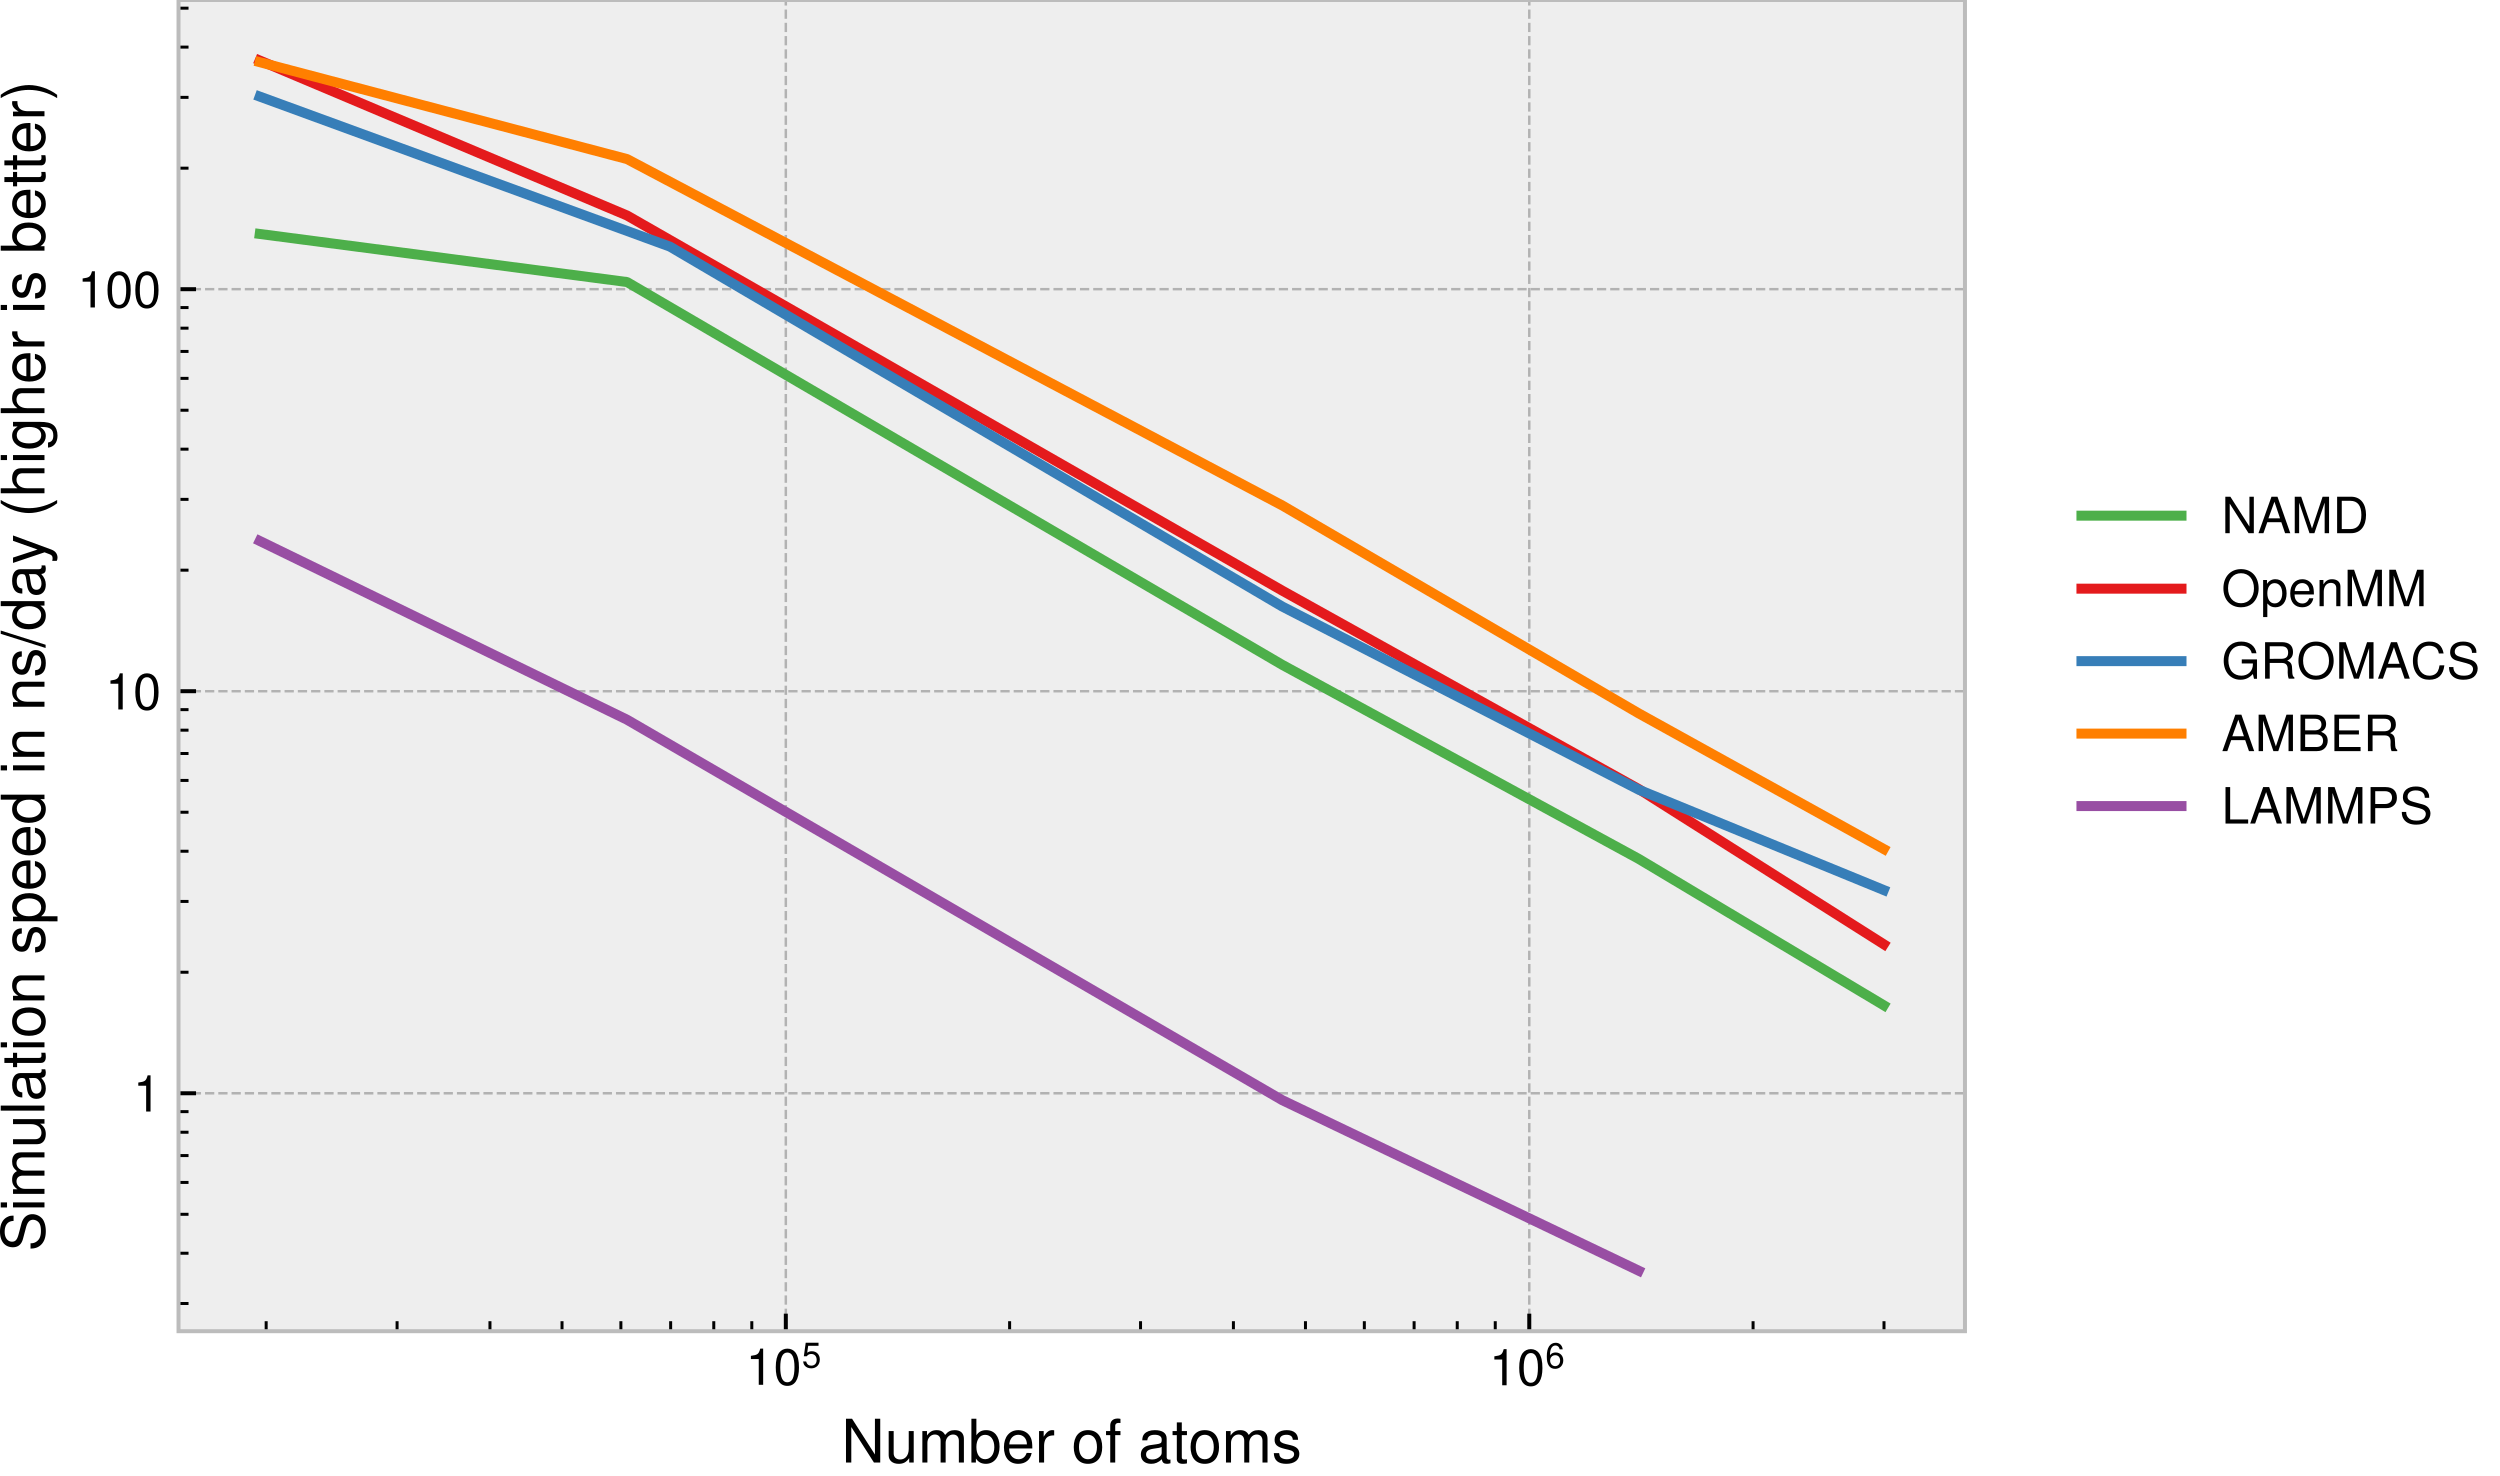 <svg xmlns="http://www.w3.org/2000/svg" xmlns:xlink="http://www.w3.org/1999/xlink" width="499.764" height="294.971"><defs><path id="b" d="M2.59-5.148V0h.879v-7.23H2.89C2.578-6.121 2.379-5.97 1.02-5.79v.642Zm0 0"/><path id="c" d="M2.75-7.23c-.66 0-1.262.3-1.629.789C.661-5.801.43-4.84.43-3.5c0 2.441.8 3.719 2.32 3.719 1.5 0 2.32-1.278 2.32-3.66 0-1.399-.218-2.34-.691-3-.367-.5-.957-.79-1.629-.79m0 .78c.95 0 1.422.97 1.422 2.93C4.172-1.46 3.71-.5 2.73-.5c-.93 0-1.402-1-1.402-2.988 0-1.992.473-2.961 1.422-2.961m0 0"/><path id="R" d="M6.46-7.29h-.882v5.962L1.77-7.29H.762V0h.879v-5.91L5.41 0h1.05Zm0 0"/><path id="S" d="M4.738-2.191 5.488 0h1.043L3.97-7.29h-1.2L.173 0h.988l.77-2.191ZM4.48-2.97H2.16l1.2-3.32Zm0 0"/><path id="T" d="m4.68 0 2.05-6.11V0h.88v-7.29H6.32L4.2-.94 2.04-7.29H.75V0h.879v-6.11L3.699 0Zm0 0"/><path id="U" d="M.89 0H3.7c1.84 0 2.972-1.379 2.972-3.648 0-2.262-1.121-3.641-2.973-3.641H.891Zm.93-.82V-6.47h1.72c1.44 0 2.198.969 2.198 2.828 0 1.852-.758 2.82-2.199 2.82Zm0 0"/><path id="V" d="M3.89-7.41C1.8-7.41.38-5.871.38-3.59.379-1.3 1.789.22 3.899.22c.89 0 1.671-.258 2.261-.758.79-.672 1.262-1.8 1.262-2.992 0-2.348-1.39-3.88-3.531-3.88m0 .82c1.579 0 2.598 1.192 2.598 3.04 0 1.76-1.047 2.96-2.59 2.96-1.558 0-2.59-1.2-2.59-3s1.032-3 2.583-3m0 0"/><path id="W" d="M.54 2.172h.839V-.551c.441.54.93.77 1.61.77C4.351.219 5.23-.86 5.23-2.531c0-1.758-.859-2.86-2.25-2.86-.71 0-1.28.32-1.671.942v-.79h-.77Zm2.3-6.781c.922 0 1.52.808 1.52 2.058 0 1.192-.61 2-1.52 2-.89 0-1.461-.8-1.461-2.027 0-1.23.57-2.031 1.46-2.031m0 0"/><path id="X" d="M5.129-2.34c0-.8-.059-1.281-.207-1.672-.344-.86-1.14-1.379-2.121-1.379C1.34-5.39.398-4.28.398-2.55S1.301.22 2.781.22c1.2 0 2.028-.668 2.239-1.809h-.84c-.23.692-.7 1.05-1.371 1.05-.528 0-.98-.241-1.258-.679-.2-.3-.27-.601-.281-1.12Zm-3.84-.68c.07-.968.66-1.601 1.5-1.601.852 0 1.441.66 1.441 1.601Zm0 0"/><path id="Y" d="M.7-5.238V0h.84v-2.89c0-1.07.562-1.77 1.42-1.77.661 0 1.08.398 1.08 1.031V0h.831v-3.96c0-.868-.652-1.43-1.66-1.43-.781 0-1.281.3-1.742 1.03v-.878Zm0 0"/><path id="Z" d="M7.09-3.852H4.05v.82h2.22v.204c0 1.297-.961 2.238-2.29 2.238-.742 0-1.41-.27-1.84-.738-.48-.524-.769-1.39-.769-2.293 0-1.79 1.02-2.969 2.559-2.969 1.11 0 1.91.57 2.11 1.512h.948C6.73-6.558 5.61-7.41 3.941-7.41c-.89 0-1.613.23-2.18.7-.85.698-1.32 1.831-1.32 3.14C.441-1.328 1.81.219 3.781.219c.989 0 1.77-.36 2.489-1.149l.23.961h.59Zm0 0"/><path id="aa" d="M1.86-3.14h2.402c.828 0 1.199.402 1.199 1.3l-.012.649c0 .453.082.89.211 1.191h1.13v-.23C6.44-.47 6.37-.73 6.351-1.7c-.012-1.198-.204-1.562-.993-1.902.82-.41 1.153-.898 1.153-1.738 0-1.262-.782-1.95-2.223-1.95H.93V0h.93Zm0-.82V-6.47h2.25c.519 0 .82.078 1.05.278.25.21.38.543.38.972 0 .867-.438 1.258-1.43 1.258Zm0 0"/><path id="ab" d="M6.621-5.031c-.293-1.598-1.21-2.38-2.812-2.38-.98 0-1.77.31-2.309.911C.84-5.781.48-4.738.48-3.559c0 1.2.372 2.23 1.051 2.938.57.582 1.29.84 2.239.84 1.78 0 2.78-.95 3-2.88h-.961c-.079.5-.18.84-.329 1.13-.3.601-.921.941-1.699.941-1.453 0-2.37-1.16-2.37-2.98 0-1.871.87-3.02 2.288-3.02.59 0 1.14.168 1.442.461.27.25.418.55.53 1.098Zm0 0"/><path id="ac" d="M5.96-5.148c0-.5-.03-.641-.19-.98-.399-.84-1.25-1.282-2.48-1.282C1.69-7.41.7-6.59.7-5.27c0 .891.472 1.45 1.429 1.7l1.812.48c.93.238 1.34.61 1.34 1.18 0 .39-.21.789-.52 1.012-.292.207-.75.308-1.34.308-.8 0-1.331-.191-1.683-.61-.27-.32-.386-.671-.379-1.12H.48c.008.672.141 1.11.43 1.511C1.41-.12 2.25.22 3.36.22c.87 0 1.581-.2 2.05-.547.488-.39.8-1.043.8-1.672 0-.898-.562-1.559-1.55-1.828L2.828-4.32c-.879-.239-1.2-.52-1.2-1.078 0-.743.653-1.23 1.634-1.23 1.16 0 1.808.519 1.816 1.48Zm0 0"/><path id="ad" d="M.79 0h3.288c.692 0 1.203-.191 1.594-.61.36-.378.558-.902.558-1.468 0-.883-.402-1.41-1.332-1.774q1.01-.463 1.012-1.59c0-.538-.2-1-.582-1.34-.387-.347-.879-.507-1.578-.507H.79Zm.929-4.148v-2.32h1.8c.52 0 .81.07 1.06.257.26.2.401.5.401.902 0 .399-.14.7-.402.899-.25.191-.539.262-1.058.262Zm0 3.328v-2.508h2.27c.82 0 1.312.469 1.312 1.258 0 .78-.492 1.25-1.313 1.25Zm0 0"/><path id="ae" d="M1.828-3.32h3.973v-.82H1.828V-6.47H5.95v-.82H.9V0h5.23v-.82h-4.3Zm0 0"/><path id="af" d="M1.73-7.29H.8V0h4.528v-.82H1.73Zm0 0"/><path id="ag" d="M1.84-3.09h2.289c.57 0 1.02-.172 1.41-.52.441-.402.633-.87.633-1.538 0-1.372-.813-2.141-2.25-2.141H.91V0h.93Zm0-.82V-6.47H3.78c.89 0 1.418.48 1.418 1.278 0 .8-.527 1.28-1.418 1.28Zm0 0"/><path id="d" d="M3.332-4.965H.77L.398-2.262h.567c.289-.343.527-.46.918-.46.664 0 1.078.452 1.078 1.19 0 .712-.414 1.145-1.086 1.145-.54 0-.867-.27-1.016-.832H.246c.082.407.152.602.3.785.278.38.782.586 1.345.586 1 0 1.699-.718 1.699-1.77 0-.98-.649-1.652-1.602-1.652-.351 0-.629.09-.918.301l.196-1.386h2.066Zm0 0"/><path id="f" d="M3.484-3.746c-.117-.824-.648-1.316-1.406-1.316-.547 0-1.035.265-1.328.722C.434-3.844.3-3.227.3-2.309c0 .852.122 1.391.423 1.84.265.414.699.621 1.246.621.941 0 1.62-.699 1.62-1.683 0-.934-.628-1.59-1.519-1.59-.488 0-.875.18-1.14.55.007-1.25.398-1.945 1.105-1.945.438 0 .738.282.836.77ZM1.996-2.574c.594 0 .965.418.965 1.09 0 .636-.422 1.097-.988 1.097-.575 0-1.008-.48-1.008-1.125 0-.629.422-1.062 1.031-1.062m0 0"/><path id="g" d="M7.754-8.746H6.695v7.148l-4.57-7.148H.91V0H1.97v-7.094L6.492 0h1.262Zm0 0"/><path id="h" d="M5.785 0v-6.29H4.79v3.567c0 1.282-.672 2.121-1.719 2.121-.789 0-1.293-.476-1.293-1.234v-4.453H.781v4.848C.781-.395 1.56.266 2.785.266c.922 0 1.512-.313 2.098-1.141V0Zm0 0"/><path id="i" d="M.84-6.29V0h1.008v-3.95c0-.91.66-1.644 1.476-1.644.742 0 1.164.457 1.164 1.262V0h1.008v-3.95c0-.91.66-1.644 1.477-1.644.73 0 1.164.469 1.164 1.262V0h1.008v-4.715c0-1.129-.649-1.754-1.825-1.754-.84 0-1.343.254-1.933.961-.371-.672-.875-.96-1.692-.96-.84 0-1.402.312-1.93 1.07v-.891Zm0 0"/><path id="j" d="M.648-8.746V0h.899v-.805c.48.735 1.117 1.07 1.992 1.07 1.656 0 2.738-1.343 2.738-3.433 0-2.039-1.02-3.3-2.687-3.3-.867 0-1.477.323-1.945 1.03v-3.308Zm2.747 3.215c1.117 0 1.835.972 1.835 2.472 0 1.426-.742 2.399-1.835 2.399-1.067 0-1.75-.961-1.75-2.438 0-1.472.683-2.433 1.75-2.433m0 0"/><path id="k" d="M6.156-2.809c0-.96-.07-1.535-.254-2.003C5.496-5.844 4.535-6.47 3.36-6.47 1.61-6.469.48-5.137.48-3.059.48-.984 1.56.266 3.336.266c1.441 0 2.437-.805 2.687-2.172H5.016c-.278.828-.84 1.258-1.645 1.258-.637 0-1.176-.29-1.512-.817-.238-.36-.324-.719-.336-1.344Zm-4.61-.816c.087-1.164.794-1.918 1.802-1.918 1.02 0 1.726.79 1.726 1.918Zm0 0"/><path id="l" d="M.828-6.29V0h1.008v-3.266c.012-1.511.637-2.183 2.016-2.144v-1.024a2.6 2.6 0 0 0-.383-.035c-.649 0-1.14.383-1.715 1.32v-1.14Zm0 0"/><path id="n" d="M3.266-6.469C1.488-6.469.434-5.207.434-3.098.434-.973 1.488.266 3.277.266c1.774 0 2.844-1.25 2.844-3.313 0-2.183-1.031-3.422-2.855-3.422m.011.926c1.125 0 1.797.922 1.797 2.484 0 1.489-.695 2.41-1.797 2.41-1.117 0-1.8-.921-1.8-2.449 0-1.523.683-2.445 1.8-2.445m0 0"/><path id="o" d="M3.098-6.29H2.05v-.983c0-.418.23-.633.695-.633.086 0 .121 0 .352.011v-.828a2.3 2.3 0 0 0-.567-.062c-.922 0-1.476.527-1.476 1.43v1.066h-.84v.816h.84V0h.996v-5.473h1.047Zm0 0"/><path id="p" d="M6.422-.59c-.11.027-.156.027-.219.027-.348 0-.539-.18-.539-.492v-3.699c0-1.113-.816-1.715-2.363-1.715-.926 0-1.656.266-2.09.735-.285.324-.406.683-.43 1.304H1.79c.082-.765.54-1.113 1.477-1.113.91 0 1.402.336 1.402.934v.265c-.012.434-.227.586-1.043.696-1.418.18-1.633.226-2.016.382-.734.313-1.105.868-1.105 1.68 0 1.14.793 1.852 2.062 1.852.793 0 1.43-.266 2.137-.914.074.648.387.914 1.031.914.22 0 .352-.028.688-.11ZM4.668-1.98c0 .335-.098.539-.395.816-.41.371-.902.562-1.488.562-.781 0-1.238-.37-1.238-1.007 0-.66.433-.996 1.512-1.153 1.07-.14 1.273-.191 1.609-.347Zm0 0"/><path id="q" d="M3.047-6.29H2.016v-1.726H1.02v1.727H.168v.816h.852v4.754c0 .649.433.985 1.21.985A4.4 4.4 0 0 0 3.047.18v-.828a2 2 0 0 1-.48.046c-.43 0-.551-.117-.551-.562v-4.309h1.03Zm0 0"/><path id="r" d="M5.258-4.535C5.242-5.773 4.43-6.47 2.977-6.47c-1.465 0-2.414.758-2.414 1.922 0 .984.503 1.45 1.992 1.813l.937.226c.696.168.973.418.973.863 0 .602-.59.997-1.465.997-.54 0-.996-.157-1.246-.418-.156-.18-.23-.364-.29-.805H.407C.457-.421 1.273.266 2.914.266c1.586 0 2.594-.77 2.594-1.98 0-.938-.528-1.454-1.778-1.755l-.957-.226c-.816-.192-1.164-.457-1.164-.903 0-.586.516-.945 1.332-.945.801 0 1.235.348 1.258 1.008Zm0 0"/><path id="v" d="M-6.18-7.152c-.601 0-.77.035-1.175.226-1.008.48-1.536 1.5-1.536 2.977 0 1.922.985 3.11 2.567 3.11 1.066 0 1.738-.563 2.039-1.716l.578-2.172c.285-1.117.73-1.609 1.414-1.609.469 0 .95.25 1.215.625.25.348.371.899.371 1.606 0 .96-.23 1.597-.734 2.015-.383.324-.801.469-1.344.457v1.059c.805-.016 1.332-.168 1.812-.52C-.145-1.69.266-2.699.266-4.03c0-1.043-.243-1.899-.66-2.461a2.65 2.65 0 0 0-2.004-.961c-1.082 0-1.875.672-2.2 1.86l-.586 2.198c-.289 1.055-.625 1.438-1.296 1.438-.887 0-1.477-.777-1.477-1.953 0-1.395.625-2.176 1.777-2.188Zm0 0"/><path id="w" d="M-6.29-1.8v.995H0V-1.8Zm-2.456 0v1.007h1.258v-1.008Zm0 0"/><path id="x" d="M-6.29-.84H0v-1.008h-3.95c-.91 0-1.644-.66-1.644-1.476 0-.742.457-1.164 1.262-1.164H0v-1.008h-3.95c-.91 0-1.644-.66-1.644-1.477 0-.73.469-1.164 1.262-1.164H0v-1.008h-4.715c-1.129 0-1.754.649-1.754 1.825 0 .84.254 1.343.961 1.933-.672.371-.96.875-.96 1.692 0 .84.312 1.402 1.07 1.93h-.891Zm0 0"/><path id="y" d="M0-5.785h-6.29v.996h3.567c1.282 0 2.121.672 2.121 1.719 0 .789-.476 1.293-1.234 1.293h-4.453v.996h4.848C-.395-.781.266-1.56.266-2.785c0-.922-.313-1.512-1.141-2.098H0Zm0 0"/><path id="z" d="M-8.746-1.824v1.008H0v-1.008Zm0 0"/><path id="A" d="M-.59-6.422c.027.11.027.156.027.219 0 .348-.18.539-.492.539h-3.699c-1.113 0-1.715.816-1.715 2.363 0 .926.266 1.656.735 2.09.324.285.683.406 1.304.43V-1.79c-.765-.082-1.113-.54-1.113-1.477 0-.91.336-1.402.934-1.402h.265c.434.012.586.227.696 1.043.18 1.418.226 1.633.382 2.016.313.734.868 1.105 1.68 1.105 1.14 0 1.852-.793 1.852-2.062 0-.793-.266-1.43-.914-2.137C0-4.777.266-5.09.266-5.734c0-.22-.028-.352-.11-.688Zm-1.39 1.754c.335 0 .539.098.816.395.371.41.562.902.562 1.488 0 .781-.37 1.238-1.007 1.238-.66 0-.996-.433-1.153-1.512-.14-1.07-.191-1.273-.347-1.609Zm0 0"/><path id="B" d="M-6.29-3.047v1.031h-1.726v.996h1.727v.852h.816v-.852h4.754c.649 0 .985-.433.985-1.21a4.4 4.4 0 0 0-.086-.817h-.828c.035.145.046.274.046.48 0 .43-.117.551-.562.551h-4.309v-1.03Zm0 0"/><path id="C" d="M-6.469-3.266c0 1.778 1.262 2.832 3.371 2.832C-.973-.434.266-1.488.266-3.277c0-1.774-1.25-2.844-3.313-2.844-2.183 0-3.422 1.031-3.422 2.855m.926-.011c0-1.125.922-1.797 2.484-1.797 1.489 0 2.41.695 2.41 1.797 0 1.117-.921 1.8-2.449 1.8-1.523 0-2.445-.683-2.445-1.8m0 0"/><path id="D" d="M-6.29-.84H0v-1.008h-3.469c-1.285 0-2.125-.672-2.125-1.703 0-.793.48-1.297 1.239-1.297H0v-.996h-4.754c-1.043 0-1.715.782-1.715 1.992 0 .938.36 1.536 1.239 2.086h-1.06Zm0 0"/><path id="F" d="M-4.535-5.258c-1.238.016-1.934.828-1.934 2.281 0 1.465.758 2.415 1.922 2.415.984 0 1.45-.504 1.813-1.993l.226-.937c.168-.695.418-.973.863-.973.602 0 .997.59.997 1.465 0 .54-.157.996-.418 1.246-.18.156-.364.23-.805.29v1.058C-.421-.457.266-1.273.266-2.914c0-1.586-.77-2.594-1.98-2.594-.938 0-1.454.528-1.755 1.778l-.226.957c-.192.816-.457 1.164-.903 1.164-.586 0-.945-.516-.945-1.332 0-.801.348-1.235 1.008-1.258Zm0 0"/><path id="G" d="M2.605-.648v-1.008H-.66c.648-.528.926-1.117.926-1.934 0-1.629-1.297-2.687-3.301-2.687-2.113 0-3.434 1.035-3.434 2.703 0 .851.383 1.535 1.13 2.004h-.95v.922ZM-5.53-3.406c0-1.106.972-1.824 2.472-1.824 1.426 0 2.399.73 2.399 1.824 0 1.066-.961 1.75-2.438 1.75-1.472 0-2.433-.684-2.433-1.75m0 0"/><path id="H" d="M-2.809-6.156c-.96 0-1.535.07-2.003.254-1.032.406-1.657 1.367-1.657 2.543 0 1.75 1.332 2.879 3.41 2.879C-.984-.48.266-1.56.266-3.336c0-1.441-.805-2.437-2.172-2.687v1.007c.828.278 1.258.84 1.258 1.645 0 .637-.29 1.176-.817 1.512-.36.238-.719.324-1.344.336Zm-.816 4.61c-1.164-.087-1.918-.794-1.918-1.802 0-1.02.79-1.726 1.918-1.726Zm0 0"/><path id="I" d="M-8.746-5.941v.996h3.25c-.637.422-.973 1.093-.973 1.933 0 1.633 1.309 2.7 3.313 2.7 2.125 0 3.422-1.032 3.422-2.735 0-.863-.313-1.465-1.094-2.004H0v-.89Zm3.215 2.761c0-1.082.945-1.765 2.46-1.765 1.45 0 2.41.699 2.41 1.754 0 1.101-.972 1.836-2.437 1.836-1.46 0-2.433-.735-2.433-1.825m0 0"/><path id="J" d="M-8.746-2.746.227.086v-.648l-8.973-2.844Zm0 0"/><path id="K" d="m-6.29-4.656 4.9 1.742-4.9 1.605v1.07L.013-2.362l.996.383c.445.167.613.382.613.804 0 .168-.023.313-.074.528h.902c.106-.204.156-.407.156-.672 0-.325-.109-.672-.3-.938-.23-.308-.493-.488-.996-.683L-6.29-5.734Zm0 0"/><path id="L" d="M-8.746-2.832c1.57 1.2 3.754 1.957 5.637 1.957 1.898 0 4.07-.758 5.64-1.957v-.66C.816-2.437-1.187-1.848-3.109-1.848c-1.907 0-3.934-.59-5.637-1.644Zm0 0"/><path id="M" d="M-8.746-.84H0v-.996h-3.469c-1.285 0-2.125-.672-2.125-1.703 0-.336.098-.648.278-.89.214-.286.515-.407.96-.407H0v-.996h-4.754c-1.055 0-1.715.758-1.715 1.98 0 .887.278 1.426 1.043 2.016h-3.32Zm0 0"/><path id="N" d="M-6.29-4.848h.915C-6.133-4.344-6.469-3.793-6.469-3c0 1.523 1.418 2.578 3.434 2.578 1.055 0 1.824-.25 2.46-.789.552-.469.84-1.07.84-1.719 0-.754-.324-1.293-1.117-1.824h.325c1.668 0 2.293.469 2.293 1.719 0 .851-.336 1.297-1.059 1.39v1.02c1.164-.094 1.898-1.02 1.898-2.387 0-.925-.3-1.691-.804-2.101-.59-.48-1.367-.66-2.832-.66H-6.29Zm.747 1.75c0-1.054.887-1.656 2.484-1.656 1.524 0 2.41.613 2.41 1.656 0 1.035-.898 1.633-2.449 1.633-1.535 0-2.445-.597-2.445-1.633m0 0"/><path id="O" d="M-6.29-.828H0v-1.008h-3.266c-1.511-.012-2.183-.637-2.144-2.016h-1.024a2.6 2.6 0 0 0-.035.383c0 .649.383 1.14 1.32 1.715h-1.14Zm0 0"/><path id="P" d="M-8.746-.648H0v-.899h-.805c.735-.48 1.07-1.117 1.07-1.992 0-1.656-1.343-2.738-3.433-2.738-2.039 0-3.3 1.02-3.3 2.687 0 .867.323 1.477 1.03 1.945h-3.308Zm3.215-2.747c0-1.117.972-1.835 2.472-1.835 1.426 0 2.399.742 2.399 1.835 0 1.067-.961 1.75-2.438 1.75-1.472 0-2.433-.683-2.433-1.75m0 0"/><path id="Q" d="M2.531-1.117C.961-2.317-1.21-3.07-3.098-3.07c-1.894 0-4.078.754-5.648 1.953v.66c1.715-1.055 3.73-1.645 5.648-1.645 1.91 0 3.926.59 5.63 1.645Zm0 0"/><clipPath id="a"><path d="M156 0h2v266.113h-2Zm0 0"/></clipPath><clipPath id="e"><path d="M305 0h1v266.113h-1Zm0 0"/></clipPath><clipPath id="s"><path d="M35.688 218h357.12v1H35.689Zm0 0"/></clipPath><clipPath id="t"><path d="M35.688 137h357.12v2H35.689Zm0 0"/></clipPath><clipPath id="u"><path d="M35.688 57h357.12v2H35.689Zm0 0"/></clipPath></defs><path fill="#FFF" d="M0 294.973h499.766V0H0Zm0 0"/><path fill="#EEE" d="M35.688 266.113h357.12V0H35.689Zm0 0"/><g clip-path="url(#a)"><path fill="none" stroke="#B2B2B2" stroke-dasharray="1.85 0.8" stroke-linejoin="round" stroke-miterlimit="10" stroke-width=".5" d="M157.09 266.113V0"/></g><path fill="none" stroke="#000" stroke-linejoin="round" stroke-miterlimit="10" stroke-width=".8" d="M157.09 266.113v-3.5"/><use xlink:href="#b" x="149.089" y="276.829"/><use xlink:href="#c" x="154.649" y="276.829"/><use xlink:href="#d" x="160.295" y="273.39"/><g clip-path="url(#e)"><path fill="none" stroke="#B2B2B2" stroke-dasharray="1.85 0.8" stroke-linejoin="round" stroke-miterlimit="10" stroke-width=".5" d="M305.71 266.113V0"/></g><path fill="none" stroke="#000" stroke-linejoin="round" stroke-miterlimit="10" stroke-width=".8" d="M305.71 266.113v-3.5"/><use xlink:href="#b" x="297.709" y="276.927"/><use xlink:href="#c" x="303.269" y="276.927"/><use xlink:href="#f" x="308.915" y="273.489"/><path fill="none" stroke="#000" stroke-linejoin="round" stroke-miterlimit="10" stroke-width=".6" d="M53.207 266.113v-2M79.379 266.113v-2M97.945 266.113v-2M112.352 266.113v-2M124.117 266.113v-2M134.066 266.113v-2M142.688 266.113v-2M150.29 266.113v-2M201.828 266.113v-2M228 266.113v-2M246.566 266.113v-2M260.969 266.113v-2M272.738 266.113v-2M282.688 266.113v-2M291.309 266.113v-2M298.91 266.113v-2M350.45 266.113v-2M376.621 266.113v-2"/><use xlink:href="#g" x="168.208" y="292.362"/><use xlink:href="#h" x="176.872" y="292.362"/><use xlink:href="#i" x="183.544" y="292.362"/><use xlink:href="#j" x="193.54" y="292.362"/><use xlink:href="#k" x="200.212" y="292.362"/><use xlink:href="#l" x="206.884" y="292.362"/><use xlink:href="#m" x="210.88" y="292.362"/><use xlink:href="#n" x="214.216" y="292.362"/><use xlink:href="#o" x="220.888" y="292.362"/><use xlink:href="#m" x="224.224" y="292.362"/><use xlink:href="#p" x="227.56" y="292.362"/><use xlink:href="#q" x="234.232" y="292.362"/><use xlink:href="#n" x="237.568" y="292.362"/><use xlink:href="#i" x="244.24" y="292.362"/><use xlink:href="#r" x="254.236" y="292.362"/><g clip-path="url(#s)"><path fill="none" stroke="#B2B2B2" stroke-dasharray="1.85 0.8" stroke-linejoin="round" stroke-miterlimit="10" stroke-width=".5" d="M35.688 218.55h357.12"/></g><path fill="none" stroke="#000" stroke-linejoin="round" stroke-miterlimit="10" stroke-width=".8" d="M35.688 218.55h3.5"/><use xlink:href="#b" x="26.625" y="222.198"/><g clip-path="url(#t)"><path fill="none" stroke="#B2B2B2" stroke-dasharray="1.85 0.8" stroke-linejoin="round" stroke-miterlimit="10" stroke-width=".5" d="M35.688 138.18h357.12"/></g><path fill="none" stroke="#000" stroke-linejoin="round" stroke-miterlimit="10" stroke-width=".8" d="M35.688 138.18h3.5"/><use xlink:href="#b" x="21.063" y="141.828"/><use xlink:href="#c" x="26.622" y="141.828"/><g clip-path="url(#u)"><path fill="none" stroke="#B2B2B2" stroke-dasharray="1.85 0.8" stroke-linejoin="round" stroke-miterlimit="10" stroke-width=".5" d="M35.688 57.809h357.12"/></g><path fill="none" stroke="#000" stroke-linejoin="round" stroke-miterlimit="10" stroke-width=".8" d="M35.688 57.809h3.5"/><use xlink:href="#b" x="15.5" y="61.458"/><use xlink:href="#c" x="21.06" y="61.458"/><use xlink:href="#c" x="26.62" y="61.458"/><path fill="none" stroke="#000" stroke-linejoin="round" stroke-miterlimit="10" stroke-width=".6" d="M35.688 260.574h2M35.688 250.531h2M35.688 242.742h2M35.688 236.379h2M35.688 231h2M35.688 226.34h2M35.688 222.227h2M35.688 194.355h2M35.688 180.203h2M35.688 170.16h2M35.688 162.375h2M35.688 156.008h2M35.688 150.629h2M35.688 145.969h2M35.688 141.855h2M35.688 113.984h2M35.688 99.832h2M35.688 89.793h2M35.688 82.004h2M35.688 75.64h2M35.688 70.258h2M35.688 65.598h2M35.688 61.488h2M35.688 33.617h2M35.688 19.465h2M35.688 9.422h2M35.688 1.633h2"/><use xlink:href="#v" x="8.891" y="250.173"/><use xlink:href="#w" x="8.891" y="242.169"/><use xlink:href="#x" x="8.891" y="239.505"/><use xlink:href="#y" x="8.891" y="229.509"/><use xlink:href="#z" x="8.891" y="222.837"/><use xlink:href="#A" x="8.891" y="220.173"/><use xlink:href="#B" x="8.891" y="213.501"/><use xlink:href="#w" x="8.891" y="210.165"/><use xlink:href="#C" x="8.891" y="207.501"/><use xlink:href="#D" x="8.891" y="200.829"/><use xlink:href="#E" x="8.891" y="194.157"/><use xlink:href="#F" x="8.891" y="190.821"/><use xlink:href="#G" x="8.891" y="184.821"/><use xlink:href="#H" x="8.891" y="178.149"/><use xlink:href="#H" x="8.891" y="171.477"/><use xlink:href="#I" x="8.891" y="164.805"/><use xlink:href="#E" x="8.891" y="158.133"/><use xlink:href="#w" x="8.891" y="154.797"/><use xlink:href="#D" x="8.891" y="152.133"/><use xlink:href="#E" x="8.891" y="145.461"/><use xlink:href="#D" x="8.891" y="142.125"/><use xlink:href="#F" x="8.891" y="135.453"/><use xlink:href="#J" x="8.891" y="129.453"/><use xlink:href="#I" x="8.891" y="126.117"/><use xlink:href="#A" x="8.891" y="119.445"/><use xlink:href="#K" x="8.891" y="112.773"/><use xlink:href="#E" x="8.891" y="106.773"/><use xlink:href="#L" x="8.891" y="103.437"/><use xlink:href="#M" x="8.891" y="99.441"/><use xlink:href="#w" x="8.891" y="92.769"/><use xlink:href="#N" x="8.891" y="90.105"/><use xlink:href="#M" x="8.891" y="83.433"/><use xlink:href="#H" x="8.891" y="76.761"/><use xlink:href="#O" x="8.891" y="70.089"/><use xlink:href="#E" x="8.891" y="66.093"/><use xlink:href="#w" x="8.891" y="62.757"/><use xlink:href="#F" x="8.891" y="60.093"/><use xlink:href="#E" x="8.891" y="54.093"/><use xlink:href="#P" x="8.891" y="50.757"/><use xlink:href="#H" x="8.891" y="44.085"/><use xlink:href="#B" x="8.891" y="37.413"/><use xlink:href="#B" x="8.891" y="34.077"/><use xlink:href="#H" x="8.891" y="30.741"/><use xlink:href="#O" x="8.891" y="24.069"/><use xlink:href="#Q" x="8.891" y="20.073"/><path fill="none" stroke="#4DAF4A" stroke-linecap="square" stroke-linejoin="round" stroke-miterlimit="10" stroke-width="2" d="m51.922 46.77 73.426 9.613L256.34 132.91l71.234 38.778 49 29.28"/><path fill="none" stroke="#E41A1C" stroke-linecap="square" stroke-linejoin="round" stroke-miterlimit="10" stroke-width="2" d="m51.922 12.098 73.426 30.98 130.992 75 71.234 39.649 49 31.039"/><path fill="none" stroke="#377EB8" stroke-linecap="square" stroke-linejoin="round" stroke-miterlimit="10" stroke-width="2" d="m51.922 19.309 82.023 30.004 122.395 71.945 71.234 36.601 49 20.07"/><path fill="none" stroke="#FF7F00" stroke-linecap="square" stroke-linejoin="round" stroke-miterlimit="10" stroke-width="2" d="m51.922 12.43 73.426 19.37 130.992 69.25 71.234 41.552 49 27.125"/><path fill="none" stroke="#984EA3" stroke-linecap="square" stroke-linejoin="round" stroke-miterlimit="10" stroke-width="2" d="m51.922 108.145 73.426 35.73 130.992 76.063 71.234 34.078"/><path fill="none" stroke="#BCBCBC" stroke-linecap="square" stroke-miterlimit="10" stroke-width=".8" d="M35.688 266.113V0M392.809 266.113V0M35.688 266.113h357.12M35.688 0h357.12"/><path fill="none" stroke="#4DAF4A" stroke-linecap="square" stroke-linejoin="round" stroke-miterlimit="10" stroke-width="2" d="M416.094 103.086h20"/><use xlink:href="#R" x="444.092" y="106.587"/><use xlink:href="#S" x="451.312" y="106.587"/><use xlink:href="#T" x="457.982" y="106.587"/><use xlink:href="#U" x="466.312" y="106.587"/><path fill="none" stroke="#E41A1C" stroke-linecap="square" stroke-linejoin="round" stroke-miterlimit="10" stroke-width="2" d="M416.094 117.68h20"/><use xlink:href="#V" x="444.092" y="121.181"/><use xlink:href="#W" x="451.872" y="121.181"/><use xlink:href="#X" x="457.432" y="121.181"/><use xlink:href="#Y" x="462.992" y="121.181"/><use xlink:href="#T" x="468.552" y="121.181"/><use xlink:href="#T" x="476.882" y="121.181"/><path fill="none" stroke="#377EB8" stroke-linecap="square" stroke-linejoin="round" stroke-miterlimit="10" stroke-width="2" d="M416.094 132.164h20"/><use xlink:href="#Z" x="444.092" y="135.665"/><use xlink:href="#aa" x="451.872" y="135.665"/><use xlink:href="#V" x="459.092" y="135.665"/><use xlink:href="#T" x="466.872" y="135.665"/><use xlink:href="#S" x="475.202" y="135.665"/><use xlink:href="#ab" x="481.872" y="135.665"/><use xlink:href="#ac" x="489.092" y="135.665"/><path fill="none" stroke="#FF7F00" stroke-linecap="square" stroke-linejoin="round" stroke-miterlimit="10" stroke-width="2" d="M416.094 146.648h20"/><use xlink:href="#S" x="444.092" y="150.15"/><use xlink:href="#T" x="450.762" y="150.15"/><use xlink:href="#ad" x="459.092" y="150.15"/><use xlink:href="#ae" x="465.762" y="150.15"/><use xlink:href="#aa" x="472.432" y="150.15"/><path fill="none" stroke="#984EA3" stroke-linecap="square" stroke-linejoin="round" stroke-miterlimit="10" stroke-width="2" d="M416.094 161.133h20"/><use xlink:href="#af" x="444.092" y="164.634"/><use xlink:href="#S" x="449.652" y="164.634"/><use xlink:href="#T" x="456.322" y="164.634"/><use xlink:href="#T" x="464.652" y="164.634"/><use xlink:href="#ag" x="472.982" y="164.634"/><use xlink:href="#ac" x="479.652" y="164.634"/></svg>